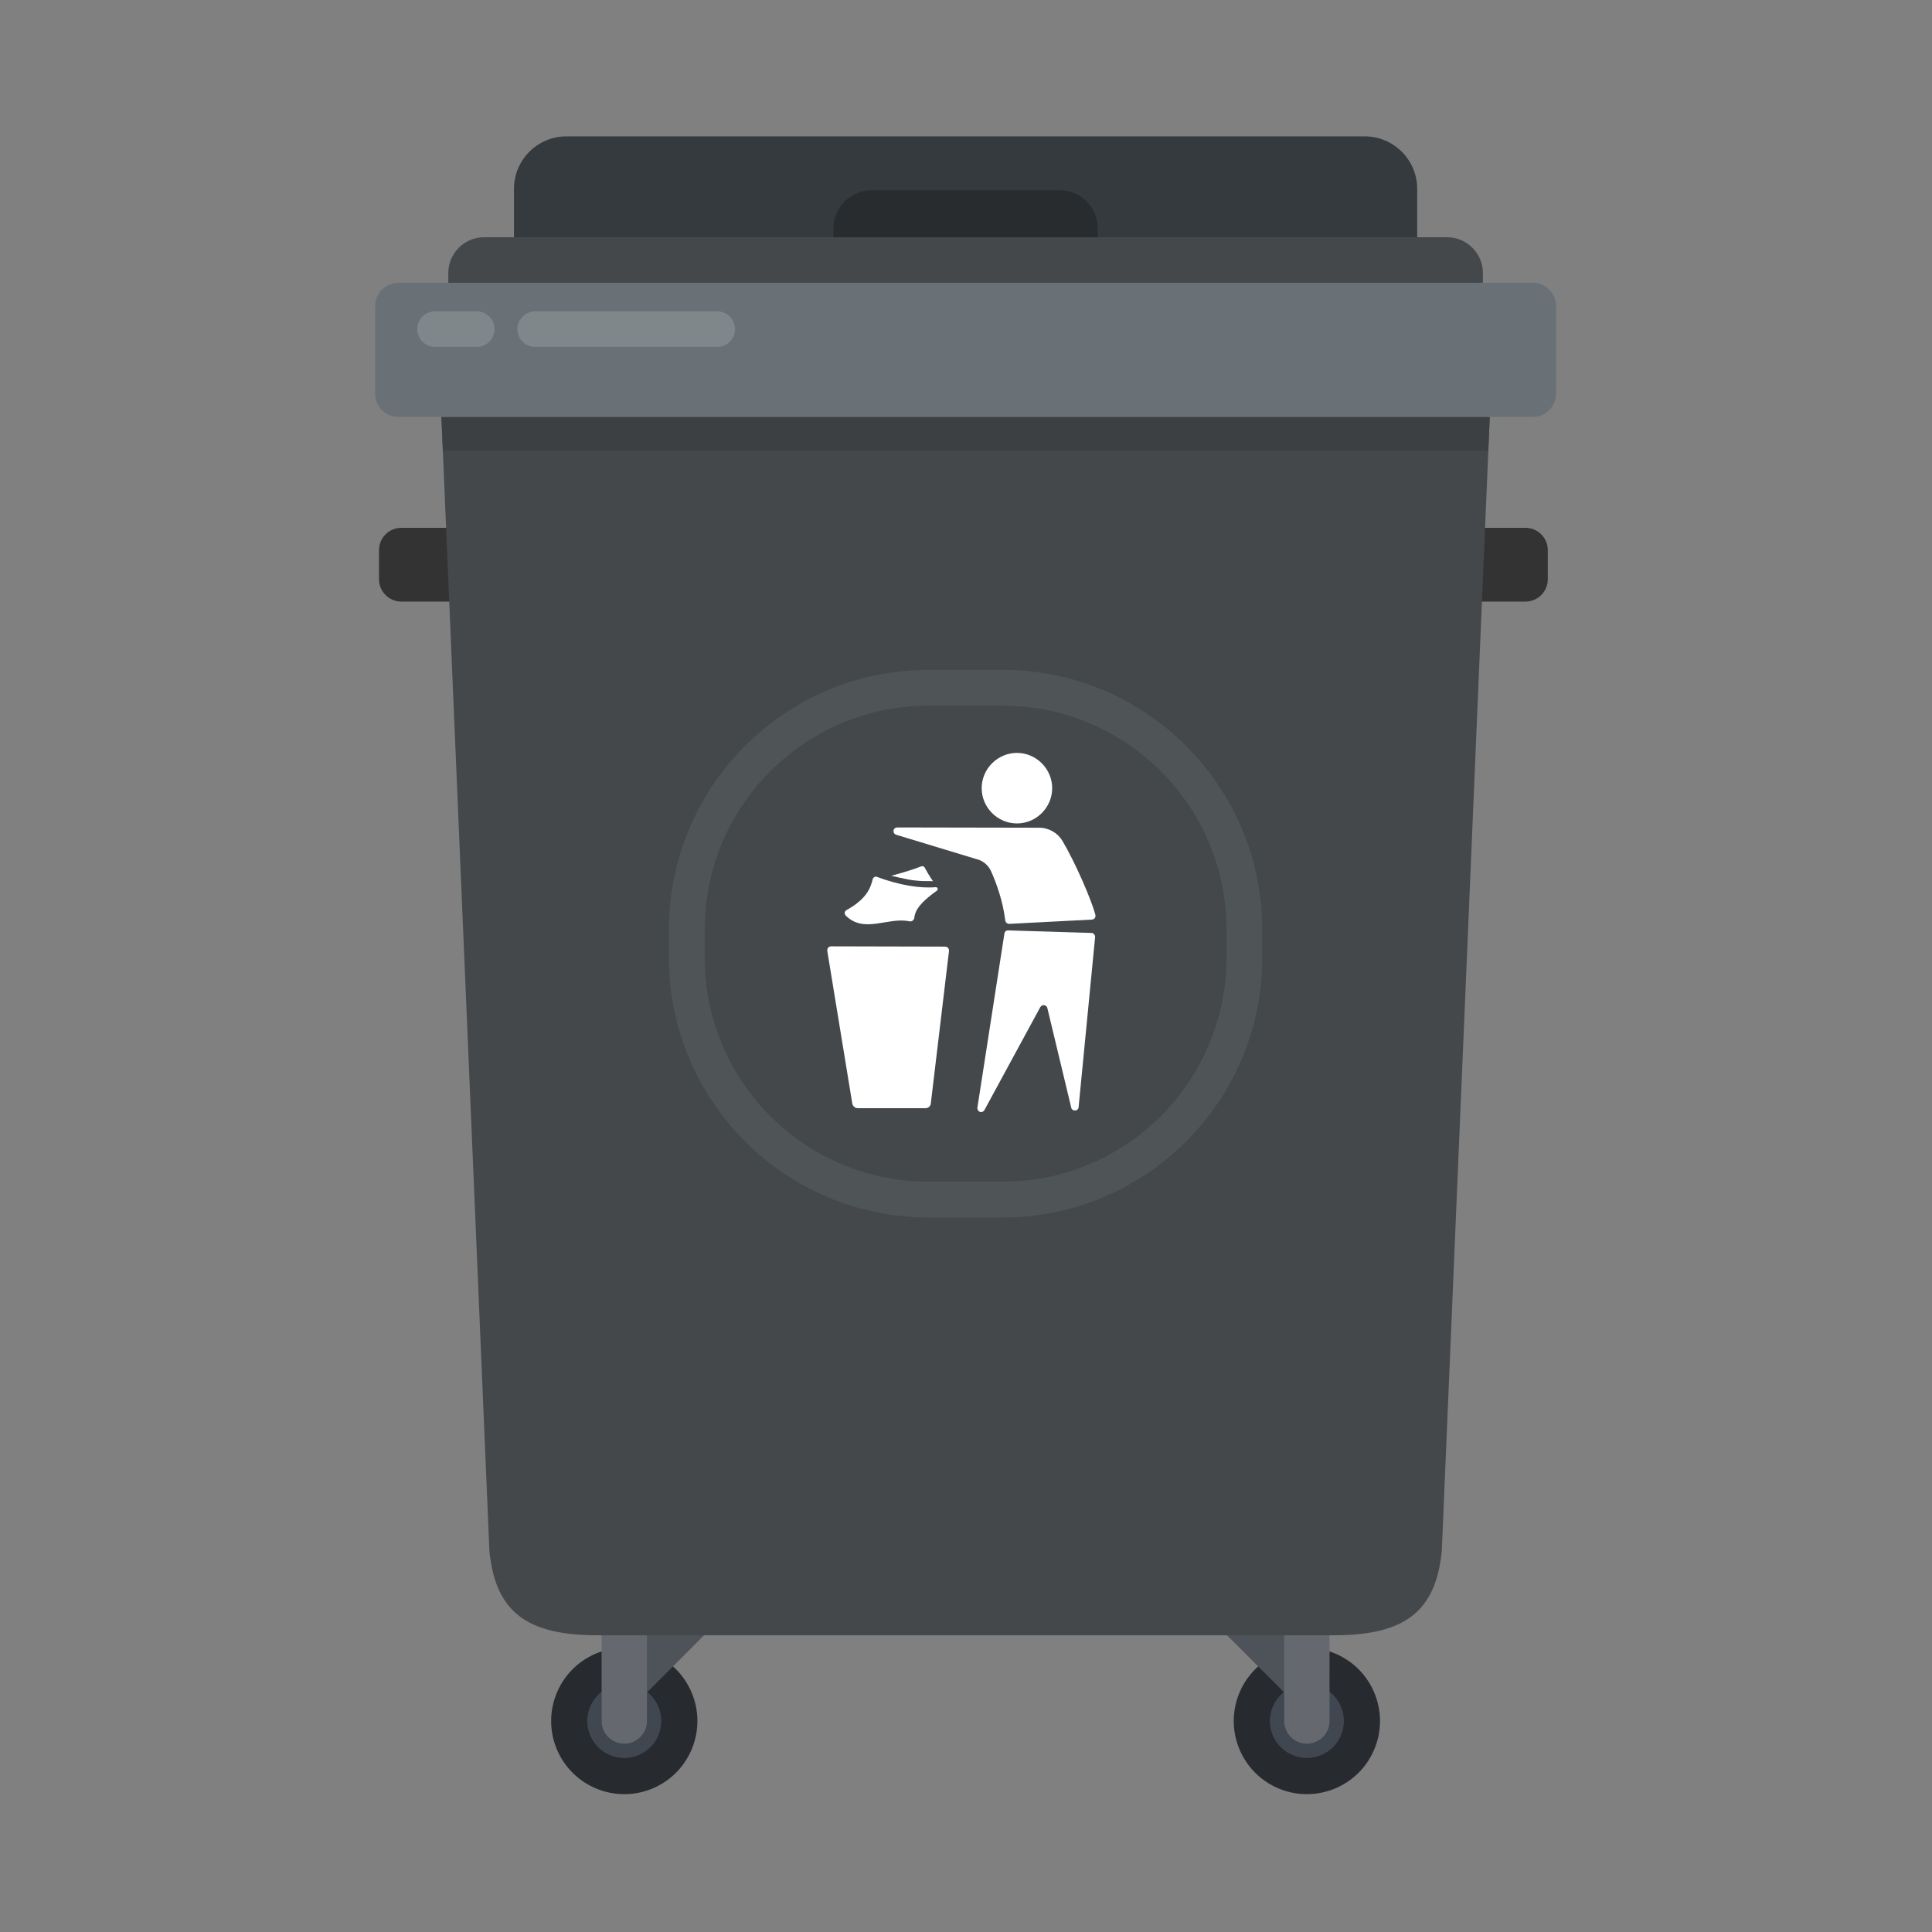<?xml version="1.0" encoding="UTF-8"?>
<svg width="170px" height="170px" viewBox="0 0 170 170" version="1.1" xmlns="http://www.w3.org/2000/svg" xmlns:xlink="http://www.w3.org/1999/xlink">
    <rect x="0" y="0" width="170" height="170" fill="#808080" stroke="none"/>
    <!-- Generator: Sketch 45.2 (43514) - http://www.bohemiancoding.com/sketch -->
    <title>Artboard 5 Copy</title>
    <desc>Created with Sketch.</desc>
    <defs></defs>
    <g id="Page-1" stroke="none" stroke-width="1" fill="none" fill-rule="evenodd">
        <g id="Artboard-5-Copy">
            <g id="Page-1" transform="translate(33, 12)">
                <path d="M91.445,40.935 L92.389,34.443 L101.227,34.443 C102.312,34.443 103.193,35.324 103.193,36.411 L103.193,38.967 C103.193,40.054 102.312,40.935 101.227,40.935 L91.445,40.935 Z M0.349,38.967 L0.349,36.411 C0.349,35.324 1.23,34.443 2.315,34.443 L11.153,34.443 L12.097,40.935 L2.315,40.935 C1.23,40.935 0.349,40.054 0.349,38.967 L0.349,38.967 Z" id="Fill-1" fill="#333333"></path>
                <path d="M12.226,4.617 L12.226,9.859 C12.226,12.409 14.295,14.477 16.842,14.477 L87.085,14.477 C89.633,14.477 91.701,12.409 91.701,9.859 L91.701,4.617 C91.701,2.07 89.633,0 87.085,0 L16.842,0 C14.295,0 12.226,2.07 12.226,4.617" id="Fill-3" fill="#353A3E"></path>
                <path d="M40.336,9.765 L40.336,8.095 C40.336,6.245 41.84,4.74 43.691,4.74 L60.235,4.74 C62.085,4.74 63.589,6.245 63.589,8.095 L63.589,9.765 L40.336,9.765 Z" id="Fill-5" fill="#292C2E"></path>
                <path d="M6.446,16.211 L6.446,12.031 C6.446,10.29 7.86,8.874 9.602,8.874 L94.327,8.874 C96.068,8.874 97.484,10.29 97.484,12.031 L97.484,16.211 L6.446,16.211 Z" id="Fill-7" fill="#44484B"></path>
                <path d="M87.898,141.994 C89.31,138.732 87.812,134.939 84.552,133.527 C81.294,132.115 77.502,133.613 76.091,136.873 C74.679,140.134 76.177,143.928 79.435,145.34 C82.694,146.752 86.486,145.254 87.898,141.994" id="Fill-9" fill="#272A2F"></path>
                <path d="M84.981,140.729 C85.695,139.08 84.938,137.16 83.289,136.444 C81.64,135.731 79.722,136.49 79.007,138.138 C78.293,139.787 79.051,141.707 80.699,142.422 C82.348,143.136 84.267,142.377 84.981,140.729" id="Fill-11" fill="#414750"></path>
                <polygon id="Fill-13" fill="#4E5259" points="80.413 130.837 80.413 137.333 73.919 130.837"></polygon>
                <path d="M82.787,141.264 C83.515,140.948 83.959,140.252 83.988,139.509 L83.988,139.523 C83.989,139.468 83.989,139.413 83.988,139.358 L83.986,130.156 L79.999,130.156 L79.999,139.509 L80.002,139.509 C80.01,139.75 80.064,139.993 80.165,140.227 C80.602,141.238 81.777,141.701 82.787,141.264" id="Fill-15" fill="#65696F"></path>
                <path d="M16.028,141.995 C14.616,138.734 16.114,134.94 19.373,133.527 C22.631,132.115 26.424,133.614 27.835,136.875 C29.247,140.135 27.749,143.929 24.49,145.341 C21.231,146.753 17.439,145.255 16.028,141.995" id="Fill-17" fill="#272A2F"></path>
                <path d="M18.944,140.73 C18.231,139.081 18.988,137.161 20.636,136.446 C22.285,135.732 24.203,136.49 24.918,138.138 C25.632,139.788 24.875,141.707 23.226,142.423 C21.577,143.137 19.659,142.379 18.944,140.73" id="Fill-19" fill="#414750"></path>
                <polygon id="Fill-21" fill="#4E5259" points="23.513 130.837 23.513 137.335 30.007 130.837"></polygon>
                <path d="M21.138,141.264 C20.411,140.95 19.966,140.253 19.938,139.511 L19.938,139.525 C19.937,139.468 19.937,139.414 19.938,139.359 L19.939,130.158 L23.926,130.158 L23.926,139.511 L23.923,139.511 C23.915,139.752 23.862,139.993 23.761,140.229 C23.324,141.239 22.148,141.703 21.138,141.264" id="Fill-23" fill="#65696F"></path>
                <path d="M10.065,124.499 L5.693,21.186 L98.234,21.186 L93.865,124.499 C93.321,129.834 90.593,131.891 84.354,131.891 L19.576,131.891 C13.338,131.891 10.609,129.834 10.065,124.499" id="Fill-25" fill="#44484B"></path>
                <polygon id="Fill-27" fill="#3C4043" points="5.968 27.645 5.797 23.62 98.129 23.62 97.958 27.645"></polygon>
                <path d="M0,14.949 L0,22.623 C0,23.764 0.927,24.693 2.069,24.693 L101.858,24.693 C103.001,24.693 103.927,23.764 103.927,22.623 L103.927,14.949 C103.927,13.805 103.001,12.877 101.858,12.877 L2.069,12.877 C0.927,12.877 0,13.805 0,14.949" id="Fill-29" fill="#6A7176"></path>
                <path d="M12.524,16.961 L12.524,16.961 C12.524,16.098 13.225,15.397 14.086,15.397 L30.111,15.397 C30.974,15.397 31.673,16.098 31.673,16.961 L31.673,16.961 C31.673,17.825 30.974,18.525 30.111,18.525 L14.086,18.525 C13.225,18.525 12.524,17.825 12.524,16.961 M3.715,16.961 L3.715,16.961 C3.715,16.098 4.415,15.397 5.278,15.397 L8.951,15.397 C9.814,15.397 10.515,16.098 10.515,16.961 L10.515,16.961 C10.515,17.825 9.814,18.525 8.951,18.525 L5.278,18.525 C4.415,18.525 3.715,17.825 3.715,16.961" id="Fill-31" fill="#80878B"></path>
                <path d="M50.151,71.294 C50.378,71.294 50.528,71.469 50.502,71.695 L48.902,85.11 C48.875,85.336 48.675,85.511 48.45,85.511 L42.472,85.511 C42.247,85.511 42.046,85.336 41.995,85.11 L39.794,71.67 C39.769,71.445 39.92,71.27 40.145,71.27 L50.151,71.294 Z" id="Fill-33" fill="#FFFFFF"></path>
                <path d="M41.396,68.541 C41.347,68.466 41.321,68.391 41.321,68.29 C41.347,68.216 41.396,68.14 41.471,68.09 C43.373,67.04 43.622,66.014 43.798,65.337 C43.822,65.262 43.874,65.211 43.948,65.162 C44.023,65.138 44.097,65.114 44.173,65.162 C46.123,65.887 47.949,66.189 49.35,66.063 C49.426,66.063 49.477,66.114 49.501,66.163 C49.526,66.238 49.501,66.314 49.451,66.363 C47.676,67.613 47.5,68.316 47.45,68.767 C47.45,68.867 47.375,68.942 47.3,69.014 C47.224,69.066 47.126,69.091 47,69.066 C45.149,68.666 43.021,70.193 41.396,68.541" id="Fill-35" fill="#FFFFFF"></path>
                <path d="M49.1,65.536 C48.801,65.137 48.527,64.636 48.375,64.36 C48.326,64.236 48.174,64.185 48.05,64.236 C47.549,64.436 46.648,64.737 45.424,65.061 C45.424,65.061 46.899,65.413 47.4,65.462 C48.301,65.562 48.301,65.513 49.1,65.536" id="Fill-37" fill="#FFFFFF"></path>
                <path d="M45.874,61.457 C45.699,61.407 45.598,61.256 45.623,61.082 C45.649,60.907 45.799,60.808 45.974,60.808 L58.432,60.832 C59.283,60.832 60.058,61.282 60.483,61.983 C61.634,63.936 63.01,67.114 63.386,68.491 C63.411,68.591 63.386,68.69 63.335,68.79 C63.261,68.867 63.161,68.917 63.06,68.917 L55.806,69.292 C55.631,69.292 55.481,69.166 55.455,68.991 C55.254,67.29 54.655,65.663 54.229,64.712 C54.005,64.185 53.555,63.759 52.977,63.611 L45.874,61.457 Z" id="Fill-39" fill="#FFFFFF"></path>
                <path d="M55.73,69.868 C55.555,69.842 55.406,69.969 55.38,70.141 L53.003,85.46 C52.977,85.61 53.079,85.787 53.229,85.836 C53.38,85.886 53.555,85.811 53.629,85.661 L58.532,76.627 C58.608,76.5 58.732,76.426 58.883,76.451 C59.033,76.476 59.133,76.574 59.158,76.699 L61.259,85.46 C61.284,85.61 61.435,85.736 61.61,85.711 C61.761,85.711 61.909,85.585 61.909,85.409 L63.362,70.442 C63.362,70.368 63.335,70.269 63.26,70.193 C63.212,70.117 63.11,70.091 63.036,70.091 L55.73,69.868 Z" id="Fill-41" fill="#FFFFFF"></path>
                <path d="M56.482,54.249 C58.182,54.249 59.583,55.652 59.583,57.354 C59.583,59.055 58.182,60.456 56.482,60.456 C54.781,60.456 53.38,59.055 53.38,57.354 C53.38,55.652 54.781,54.249 56.482,54.249" id="Fill-43" fill="#FFFFFF"></path>
                <path d="M74.92,72.273 L74.92,69.799 C74.92,58.923 66.095,50.095 55.224,50.095 L48.702,50.095 C37.83,50.095 29.006,58.923 29.006,69.799 L29.006,72.273 C29.006,83.149 37.83,91.977 48.702,91.977 L55.224,91.977 C66.095,91.977 74.92,83.149 74.92,72.273 M25.858,72.273 L25.858,69.799 C25.858,57.184 36.091,46.944 48.702,46.944 L55.224,46.944 C67.834,46.944 78.069,57.184 78.069,69.799 L78.069,72.273 C78.069,84.888 67.834,95.127 55.224,95.127 L48.702,95.127 C36.091,95.127 25.858,84.888 25.858,72.273" id="Fill-45" fill="#4F5457"></path>
            </g>
        </g>
    </g>
</svg>